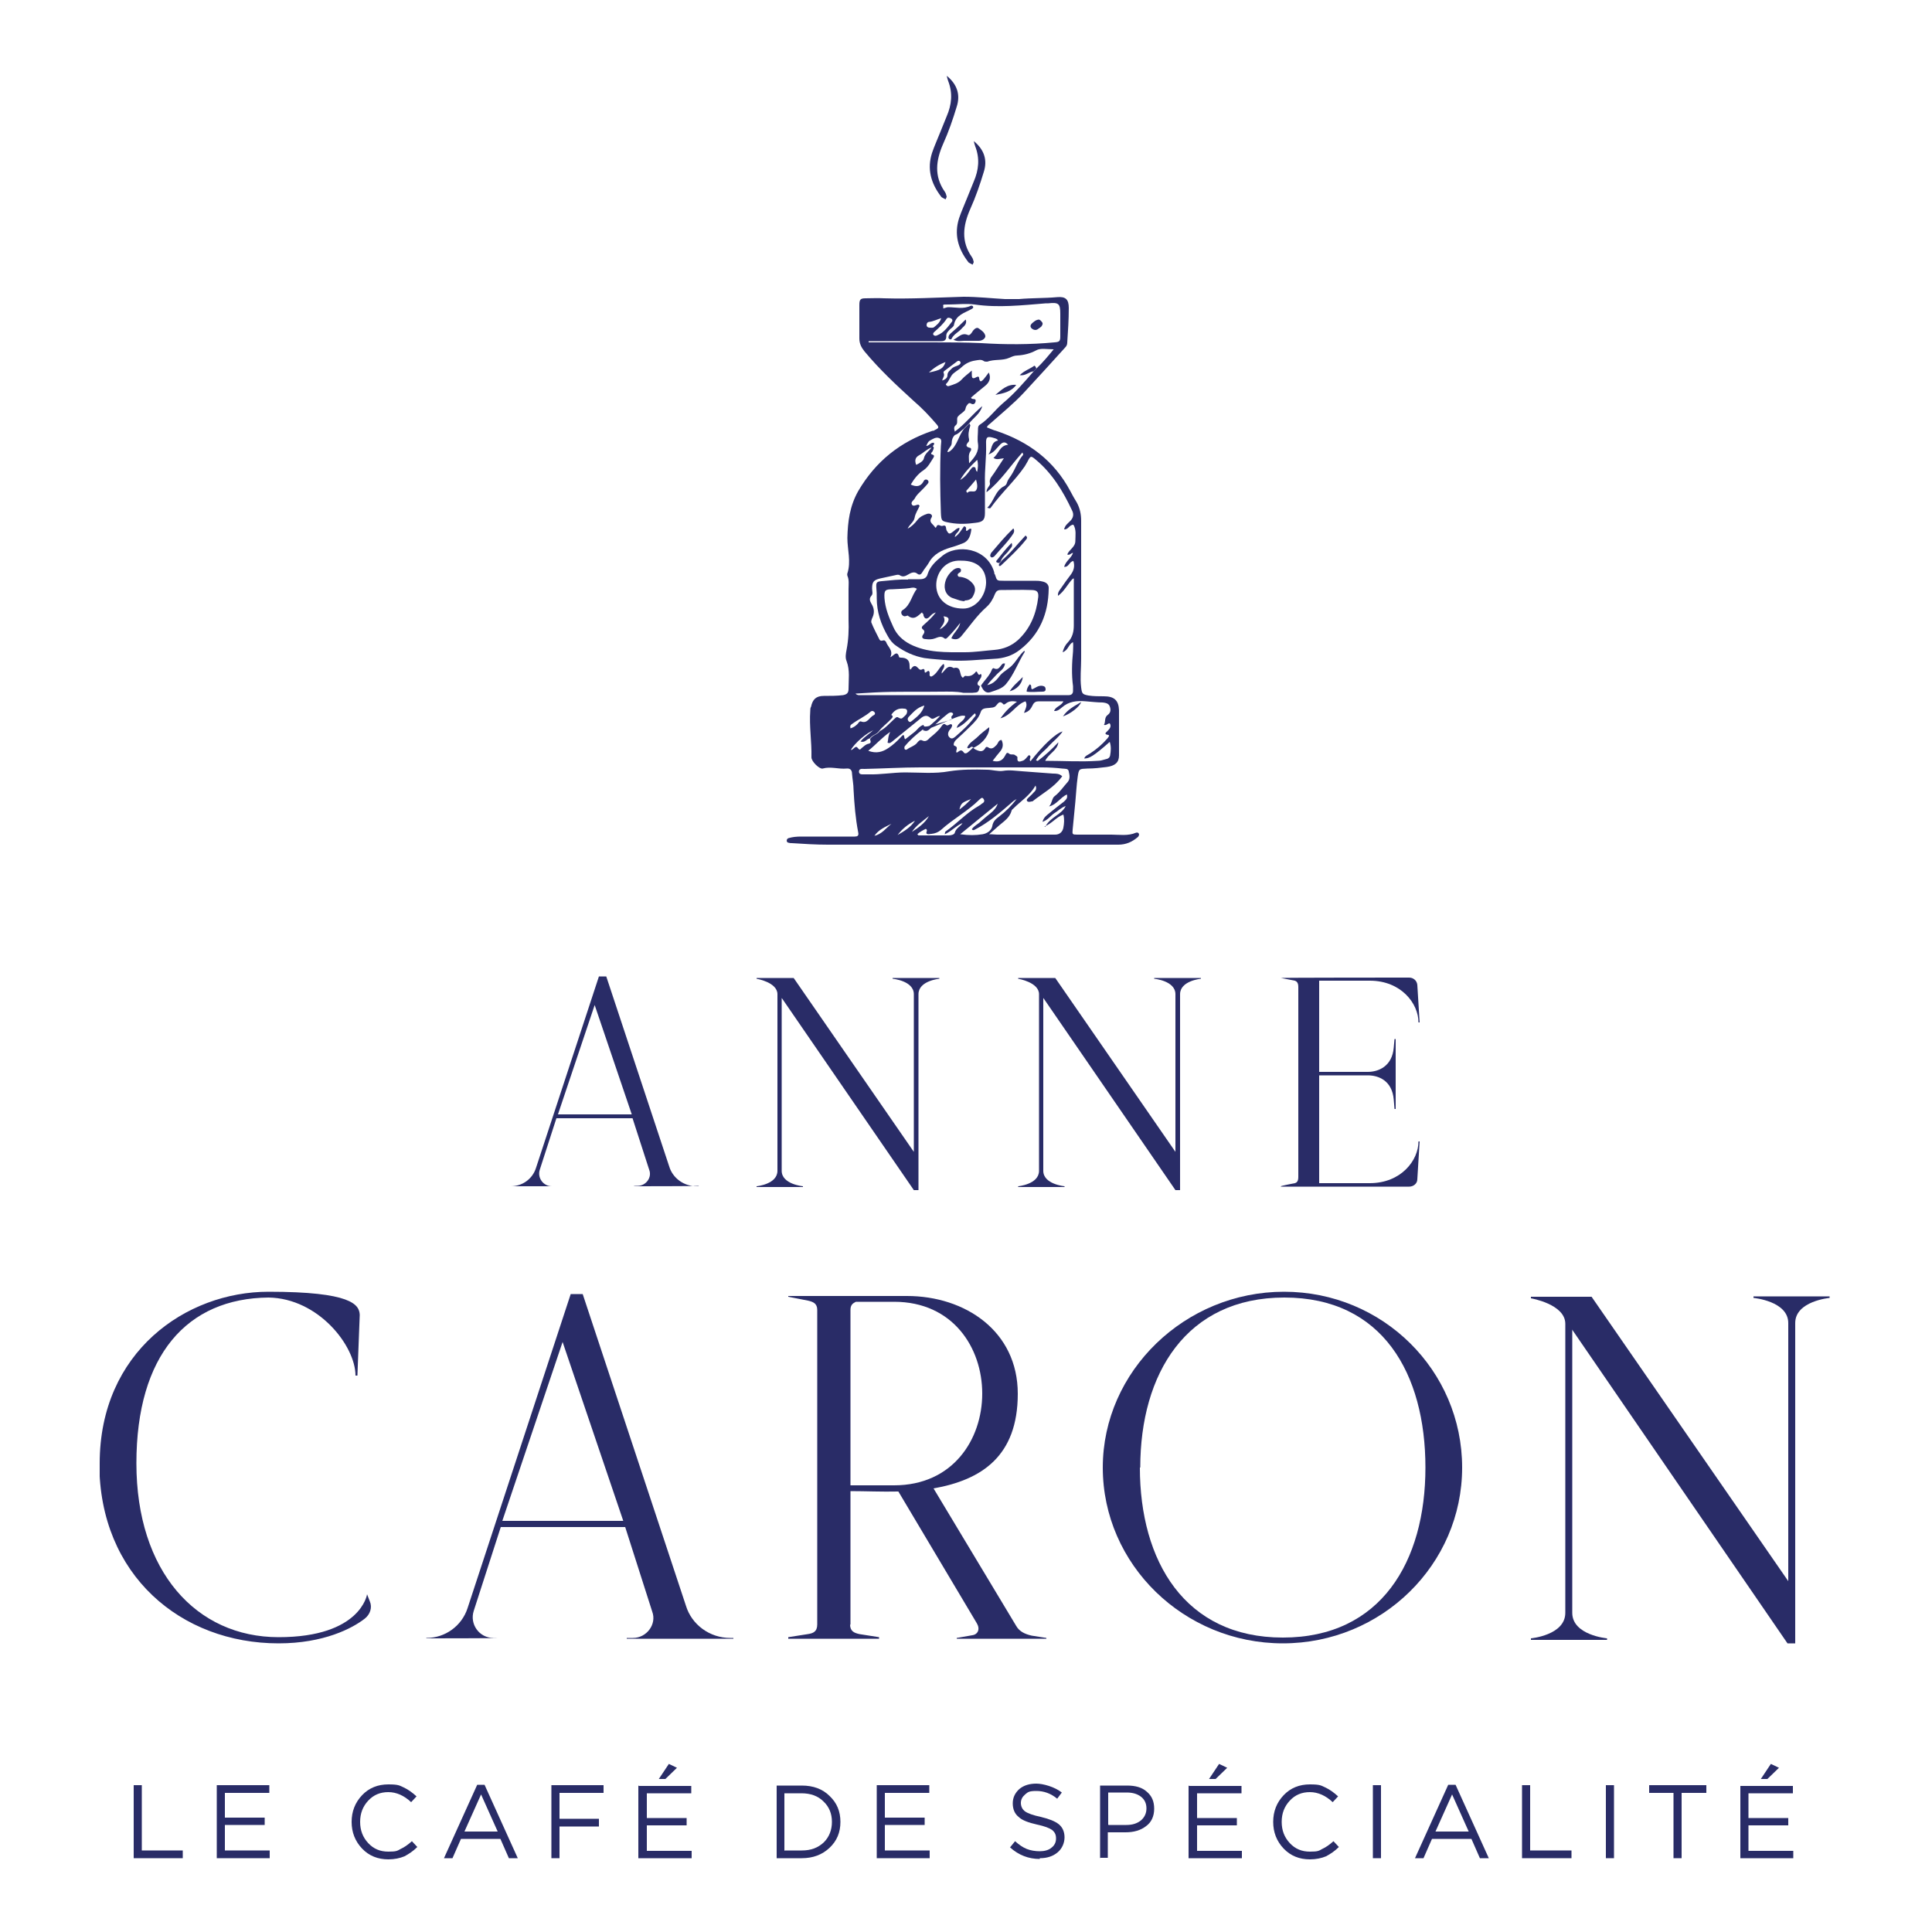 <?xml version="1.0" encoding="UTF-8"?>
<svg id="Calque_1" xmlns="http://www.w3.org/2000/svg" xmlns:xlink="http://www.w3.org/1999/xlink" version="1.1" viewBox="0 0 500 500">
  <!-- Generator: Adobe Illustrator 29.3.1, SVG Export Plug-In . SVG Version: 2.1.0 Build 151)  -->
  <defs>
    <style>
      .st0 {
        fill: none;
      }

      .st1 {
        fill: #292c67;
      }

      .st2 {
        clip-path: url(#clippath-1);
      }

      .st3 {
        clip-path: url(#clippath-3);
      }

      .st4 {
        clip-path: url(#clippath-4);
      }

      .st5 {
        clip-path: url(#clippath-2);
      }

      .st6 {
        clip-path: url(#clippath);
      }
    </style>
    <clipPath id="clippath">
      <rect class="st0" x="25.8" y="19.6" width="447.7" height="461.6"/>
    </clipPath>
    <clipPath id="clippath-1">
      <rect class="st0" x="25.8" y="19.6" width="447.7" height="461.6"/>
    </clipPath>
    <clipPath id="clippath-2">
      <rect class="st0" x="25.8" y="19.6" width="447.7" height="461.6"/>
    </clipPath>
    <clipPath id="clippath-3">
      <rect class="st0" x="25.8" y="19.6" width="447.7" height="461.6"/>
    </clipPath>
    <clipPath id="clippath-4">
      <rect class="st0" x="25.8" y="19.6" width="447.7" height="461.6"/>
    </clipPath>
  </defs>
  <g class="st6">
    <path class="st1" d="M25.8,378.7c0-28.8,22.3-44.4,43.7-44.4s23.5,3.3,23.6,6l-.6,15.7h-.5c0-7.7-9.6-20-22.5-20.2-21.1.2-34.2,14.9-34.2,42.9s15.5,45,36.8,45,22.9-11.1,22.9-11.1l.7,1.8c.7,1.6.1,3.4-1.3,4.5-3.2,2.5-10.6,6.4-22.3,6.4-25.2,0-46.4-17.6-46.4-46.6"/>
    <path class="st1" d="M161.3,393.6l-15.7-46.3-15.6,46.3h31.3ZM189.8,423.9v.2h-27.6v-.2h1.6c3.6,0,6.2-3.6,5-6.8l-7-21.9h-32.2l-7,21.7c-1.1,3.4,1.4,7,5.1,7h1.3c0,.1-18.7.1-18.7.1h0c0-.1.1-.1.1-.1,4.8,0,9.1-3.1,10.6-7.7l26.7-81.3h3.1l26.7,80.6c1.5,5,6.2,8.4,11.5,8.4h.8Z"/>
    <path class="st1" d="M231.4,384.4c30.4,0,30.4-47.5,0-47.5h-9.9c-.8.4-1.4.8-1.4,2.1v45.4h11.3ZM220,420.4c0,1.8,1.1,2.2,2.4,2.5l5.1.8v.4h-23.5v-.4l5.1-.8c1.3-.2,2.4-.6,2.4-2.5v-81.4c0-1.7-1.1-2.1-2.4-2.4l-5.1-1v-.2h30.7c15.1,0,28.7,9.1,28.7,25.3s-9.4,22.3-21.8,24.5l21.4,35.6c.8,1.4,2.2,2.1,4,2.5l3.8.6v.2h-23.2v-.2s2.2-.4,4-.7c1.5-.2,2.1-1.6,1.2-3.1l-20.3-34.1c-4.2.1-8.6-.1-12.4-.1v34.6Z"/>
    <path class="st1" d="M295,379.8c0,24.2,11.6,44,37,44s36.9-19.7,36.9-44-11.1-44-36.5-44-37.3,19.7-37.3,44M285.4,379.8c0-25,21.3-45.5,46.9-45.5s46.1,20.4,46.1,45.5-20.8,45.5-46.4,45.5-46.6-20.4-46.6-45.5"/>
    <path class="st1" d="M406.9,344.2v73.2c0,5.8,9,6.6,9,6.6v.4h-19.7v-.4s8.9-.8,8.9-6.6v-74.8c0-5.1-8.9-6.6-8.9-6.6v-.4h15.7l50.9,73.6v-66.8c0-5.7-9-6.5-9-6.5v-.4h19.7v.4s-8.9.8-8.9,6.5v82.9h-2l-55.8-81.3Z"/>
    <path class="st1" d="M163.5,288.4l-9.6-28.3-9.5,28.3h19.1ZM180.9,306.9h0c0,.1-16.9.1-16.9.1h0c0-.1,1-.1,1-.1,2.2,0,3.8-2.2,3-4.2l-4.3-13.3h-19.7l-4.3,13.3c-.7,2.1.9,4.3,3.1,4.3h.8c0,0-11.4,0-11.4,0h0c0,0,0,0,0,0,3,0,5.6-1.9,6.5-4.7l16.3-49.6h1.9l16.3,49.2c.9,3,3.8,5.1,7,5.1h.5Z"/>
    <path class="st1" d="M202.3,258.3v44.7c0,3.5,5.5,4,5.5,4v.2h-12v-.2s5.4-.5,5.4-4v-45.7c0-3.1-5.4-4-5.4-4v-.2h9.6l31.1,45v-40.8c0-3.5-5.5-4-5.5-4v-.2h12.1v.2s-5.4.5-5.4,4v50.7h-1.2l-34.1-49.6Z"/>
    <path class="st1" d="M270,258.3v44.7c0,3.5,5.5,4,5.5,4v.2h-12v-.2s5.4-.5,5.4-4v-45.7c0-3.1-5.4-4-5.4-4v-.2h9.6l31.1,45v-40.8c0-3.5-5.5-4-5.5-4v-.2h12.1v.2s-5.4.5-5.4,4v50.7h-1.2l-34.1-49.6Z"/>
    <path class="st1" d="M331.5,307h0c0-.1,3.1-.7,3.1-.7.9-.1,1.4-.4,1.4-1.7v-49.2c0-1.3-.6-1.6-1.4-1.7l-3.1-.6h0c0-.1,33.2-.1,33.2-.1,1.1,0,2,.8,2.1,1.9l.6,9.7h-.3c0-4.9-4.5-10.8-12.6-10.8h-13.1v23.6h12.6c2.7,0,6.3-1.4,6.7-6.3l.2-2.2h.3v18.1h-.3l-.2-2.4c-.4-5-4-6.3-6.7-6.3h-12.6v27.9h13.1c8.1,0,12.6-5.9,12.6-10.8h.3l-.6,9.8c0,1.1-1,1.9-2.1,1.9h-33.2Z"/>
    <path class="st1" d="M252,36.5c2.7,2.2,3.6,4.9,2.6,8-1,3.3-2.1,6.5-3.5,9.6-1.9,4.3-2.4,8.4.4,12.4.3.4.4.9.5,1.3,0,.1-.1.3-.3.7-.4-.3-1-.4-1.2-.8-2.6-3.4-3.6-7.1-2.3-11.2.6-1.8,1.4-3.5,2.1-5.3.6-1.4,1.1-2.8,1.7-4.2,1.3-3,1.6-6,.4-9.1-.2-.5-.3-1-.4-1.5"/>
    <path class="st1" d="M245,19.6c2.7,2.2,3.6,4.9,2.6,8-1,3.3-2.1,6.5-3.5,9.6-1.9,4.3-2.4,8.4.4,12.4.3.4.4.9.5,1.3,0,.1-.1.3-.3.7-.4-.3-1-.4-1.2-.8-2.6-3.4-3.6-7.1-2.3-11.2.6-1.8,1.4-3.5,2.1-5.3.6-1.4,1.1-2.8,1.7-4.2,1.3-3,1.6-6,.4-9.1-.2-.5-.3-1-.4-1.5"/>
    <path class="st1" d="M249.7,155.6c-.4,0-.9-.1-1.3-.2-.5-.2-1-.3-1.5-.5-1.6-.4-2.6-1.8-2.4-3.6.2-1.6,1-2.8,2.2-3.8.4-.3.8-.5,1.3-.5.3,0,.6.1.7.4,0,.3,0,.5-.2.7,0,0,0,0-.2.1-.3.2-.6.4-.4.8.1.3.4.3.7.3,1.3.2,2.3.7,3.2,1.8.8,1,.6,2,.1,3-.4,1-1.3,1.3-2.3,1.3"/>
    <path class="st1" d="M251.3,206.8c-2.4.9-2.6,1.1-3,2.7,1.1-.8,2-1.6,3-2.7M236,215.3c1.7-1.1,3.4-2.3,4.4-4.1-1.6,1.3-3.3,2.4-4.4,4.1M236.8,212.4c-1.8.9-3.3,2.1-4.5,3.7,1.7-1,3.4-2,4.5-3.7M226.3,216.3c1.9-.4,3-2,4.4-3.1-1.6.8-3.3,1.5-4.4,3.1M240.4,96.4c3-.6,3.7-1,4.3-2.7-1.6.6-2.9,1.4-4.3,2.7M250.1,127.1c0,.2.2.3.2.5.7-.9,1.8,0,2.3-.7.5-.7.3-1.7,0-2.8-1,1.2-1.8,2.1-2.6,3M243.7,82.3c-1.3.4-2.2.9-3.2,1-.4,0-.7.3-.7.8,0,.5.4.7.8.7.4,0,.8.1,1.1-.1.7-.6,1.5-1.1,1.9-2.4M248.5,124.2c1.1-.6,1.9-1.6,2.6-2.6.3-.3.5-.9,1.1-.7.5.1.1.8.7,1.2.2-1.1.3-2,0-3.1-1.8,1.7-3.3,3.3-4.4,5.2M243.8,98.5c.9-.3,1.4-.7,1.4-1.4,0-.8.6-1.2,1-1.6.5-.6,1.3-.7,1.9-1,.3-.2.7-.5.4-.9-.2-.3-.6-.3-.9,0-1.1.8-2.1,1.6-3.2,2.4-.1,0-.3.4-.2.5.4.8-.3,1.3-.4,2.2M239.2,182.6c-1.9.5-2.9,1.8-4,2.9-.3.3-.4.7-.1,1.1.4.5.7.1,1-.1,1.2-1,2.5-1.9,3.1-3.8M220.1,188.5c.7-.2,1.3-.6,1.8-1.1.3-.3.5-.8.9-.7,1.7.7,2.2-1.1,3.3-1.6.3-.1.5-.5.2-.8-.3-.3-.5-.4-.9-.2-1.5,1.3-3.3,2.1-4.8,3.2-.3.2-.7.4-.5,1.1M242,86.9c.2,0,.3,0,.5-.1,1.8-.7,2.8-2.2,3.9-3.6.2-.3,0-.7-.3-.8-.4-.2-.8-.3-1.1.1-.9,1.4-2.1,2.4-3.3,3.5-.2.2-.3.5-.1.7.1.1.3.2.5.2M244.5,215.9c.1-.5.1-.7.2-.7,3-2.1,5.5-4.9,8.7-6.7.4-.2.6-.5,1-.7.4-.3.4-.7.1-1.1-.4-.5-.7,0-1,.2-3,3-6.8,5-10,7.9-.7.6-1.5.9-2.4,1-.4,0-.8.2-1.2,0-.5-.3.4-.9-.3-1.3-.8.4-1.6.8-2.2,1.4.2.2.3.3.3.3,2.6,0,5.2,0,7.8,0,.6,0,1.5-.2,1.6-.7.3-1.2,1.5-1.6,2-2.5-1.7.7-2.9,2.2-4.8,3M248.5,215.9c2.2.3,4,.3,5.8,0,1.2-.2,2.3-1,2.5-2.1.2-1.3,1-1.9,1.8-2.5,1.7-1.3,3.2-2.8,4.5-4.5-.6.3-1.1.7-1.5,1.1-2.9,2.5-5.8,5-9.3,6.8-.2.1-.5.3-.8-.1.6-.9,1.6-1.3,2.3-2,.8-.7,1.6-1.4,2.5-2.1q1.5-1.2,1.9-2.5c-3.2,2.6-6.3,5.1-9.7,7.9M270.5,214c1.3-2.6,4.2-3.1,5.3-5.4-1.2.4-2,1.3-3,1.9-.9.6-1.6,1.7-3,2.2.3-1.2,1.1-1.7,1.7-2.2,1.2-1,2.5-2,3.8-3,.5-.5,1.1-.9.8-1.9-1.7.8-2.7,2.7-4.6,3.1.8-.8.7-2.2,1.5-2.7,1.3-1,2.2-2.4,3.3-3.6.7-.8.5-1.8.3-2.7-.1-.9-1-.7-1.7-.8-1.7-.2-3.5-.3-5.2-.3-10.5,0-21,0-31.5,0-4.8,0-9.7.3-14.5.4-.5,0-1.4-.2-1.4.7,0,.8.8.7,1.4.7.3,0,.7,0,1,0,3.2.1,6.4-.5,9.6-.5,3.8,0,7.6.4,11.4-.3,3.2-.5,6.4-.5,9.7-.4,1.4,0,2.9.5,4.2.3,1.7-.3,3.3,0,4.9.1,2.7.2,5.3.4,8,.6.8,0,1.7,0,2.4.7-2.1,2.9-5.1,4.4-7.7,6.5,0,0-.1,0-.2,0-.4.1-.8.2-1.1,0-.4-.4,0-.7.3-1,.4-.4.9-.8,1.3-1.3.4-.4.9-.8.5-1.8-1.5,2.6-3.8,4-5.7,5.9-.2.2-.5.4-.5.6-.5,1.8-1.9,2.7-3.2,3.8-.8.7-1.6,1.4-2.6,2.3,1,0,1.5.1,2,.1,4.5,0,9,0,13.5,0,.5,0,1.1,0,1.6,0,1.1,0,1.9-.7,2.1-1.8.2-1.1.3-2.2,0-3.4-1.9.7-2.9,2.3-4.9,3.1M224.8,88.3c0,0,0,.2,0,.3h1.8c4.8,0,9.5,0,14.3,0,4.4,0,8.8,0,13.1.2,6.3.4,12.6.4,18.9-.2,1.3-.1,1.5-.3,1.5-1.6,0-1.9,0-3.9,0-5.8,0-2.6-.4-3-3.1-2.7-.2,0-.4,0-.6,0-6.2.5-12.3,1.2-18.5.3-2.2-.3-4.4,0-6.6,0s-1.3,0-1.5,1c.6-.1.9-.3,1.3-.3,1.9,0,3.9.6,5.9-.4.1,0,.4,0,.5.2.2.4-.1.5-.4.7-1.8,1-4,1.5-4.5,4,0,.4-.5.8-.9,1.1-.6.6-1.2,1.1-1.1,2,0,.9-.5,1.2-1.3,1.2-.5,0-1.1,0-1.6,0h-17.3M241,115.3c1,.3.6.8.4,1.4-.1.3-.8.7-.2.9.6.2.6.4.4.8-.8,1.2-1.3,2.4-2.6,3.3-1.4.9-2.4,2.2-3.3,3.7,1.5.7,2.6.5,3.3-.8,0,0,0,0,.1-.2.2-.3.6-.4.9-.2.4.3.4.7,0,1.1-.5.6-1,1.1-1.5,1.6-.6.6-1.3,1.2-1.7,2-.3.6-1.2,1-.8,1.7.4.6,1.1,0,1.7,0,0,0,.2.2.3.3-.4,1-1.1,1.9-1.3,3.1-.2,1.1-1.3,1.7-1.8,2.8,1-.5,1.8-1.3,2.5-2.2.7-.9,1.6-1.3,2.5-1.6.8-.3,1.6.3,1.2.9-.8,1.2.2,1.6.7,2.3.2.2.3.6.5.2.4-1.1,1.1-.1,1.6-.3,1.2-.4.8.7,1.1,1.2.5.9.7,1,1.5.4.6-.4,1-1,1.8-1.1.1,1.1-1.1,1.3-1.2,2.4,1.2-.8,1.7-1.9,2.4-2.8.9.2.3.9.6,1.2.5,0,.6-.8,1.3-.5-.2,1.6-.6,3.1-2.2,3.7-1,.4-2.1.8-3.2,1.1-2.3.7-4.4,1.7-5.6,3.9-.5.9-1.2,1.6-1.7,2.5-.3.5-.7.9-1.4.3-.7-.5-1.5-.2-2.3.3-.7.4-1.3.7-2.1.2-.4-.3-.9-.1-1.4,0-1.2.3-2.5.5-3.7.8-1.7.4-2.1.9-2.1,2.6,0,.7.3,1.4-.2,1.9-.6.7-.4,1.3,0,2,.7,1.1.9,2.3.3,3.6-.2.4-.4,1-.3,1.3.6,1.5,1.4,3,2.1,4.4.4.7,1,0,1.4.3,0,0,.2.2.3.3.4,1.3,2,2.2,1.1,4,.9-.4,1.8-2,2.3,0,0,0,.2.1.4.1,1.4,0,2.3.5,2.3,2.1s.4.8.6.5c.8-.9,1.3-.2,1.8.3.2.2.5.3.7.2.7-.4.8,0,.8.5,0,.4.3.3.6,0,.4-.3.6-.2.7.3,0,.4-.2.9.4,1,1.5-.6,2-2.4,3.2-3.3.6,1-.6,1.5-.5,2.5,1-.9,1.5-2.4,3.1-1.4,2.2-.6,1.3,1.9,2.4,2.5.2-.2.5-.5.6-.5,1.1.2,1.9,0,2.7-1,.5-.6.5,1.4,1.3.5,0,0,.2.2.2.3,0,.2,0,.4-.1.6-.2.4-.5.8-.8,1.2-.3.6,0,.9.5,1.1h0c-.4,1.6-.4,1.6-1.9,1.7-.8,0-1.6,0-2.4,0-1.9-.4-3.9-.3-5.8-.3-5.7.1-11.4-.1-17.1.2-1.6.1-3.2.2-5,.3.5.5.9.4,1.2.4,10.3,0,20.6,0,30.8,0s14.5,0,21.8,0h1.4c.7,0,1.1-.4,1.1-1.1,0-.4,0-.8,0-1.2-.4-3-.3-6,0-9,0-.8.1-1.6,0-2.4-1.2.5-1.2,2.1-2.7,2.6.3-1.2.8-2,1.4-2.6,1.2-1.3,1.5-2.8,1.5-4.4,0-3.4,0-6.9,0-10.3s.1-1.2-.2-1.8c-1.4,1.4-2.2,3.3-3.9,4.5-.1-1,.5-1.5.8-2,.8-1.2,1.7-2.4,2.6-3.6.7-1,1-2.1.6-3.4-1.1.1-1.1,1.6-2.4,1.5.4-1.5,1.8-2.2,2.3-3.6-.6,0-.8.7-1.5.4.5-1.3,2.1-1.9,2.1-3.5,0-1.4.3-2.9-.5-4.2-1.1,0-1.3,1.3-2.4,1.2.2-1,.9-1.5,1.4-2,1-.9,1.2-1.9.6-3-2.3-4.9-5.1-9.5-9.3-13-1.3-1.1-1.4-1.1-2.2.5-.2.4-.5.8-.7,1.2-2.6,3.8-6.1,6.9-8.8,10.7-.1.2-.3.2-.9,0,1.8-1.7,2-4.4,4.4-5.6.4-.2.6-.5.7-.9.2-.7.7-1.3,1.1-1.9,1.1-1.7,1.7-3.7,3.1-5.3,0,0,0-.2-.2-.6-3.1,3.4-5.5,7.3-9.3,10.3,0-1.2,1-1.6.9-2.3-.3-1.2.6-1.9,1.1-2.7.8-1.2,1.6-2.4,2.5-3.8-1.1.1-1.8.5-2.7-.1,1.4-1.1,1.6-3.2,3.8-3.4-.8-.9-1.4-.7-2.1,0-.9.9-1.6,2.1-3,2.5,1-1.1.5-3.2,2.5-3.6-.2-.4-.6-.5-.9-.6-1.9-.6-2.3-.4-2.2,1.6.1,3.3-.4,6.6-.3,9.9,0,2.6,0,5.2,0,7.9,0,1.8-.6,2.3-2.4,2.5-2.2.3-4.4.4-6.6,0-2.2-.4-2.3-.4-2.4-2.6-.2-5.8-.3-11.5,0-17.3,0-.7.4-1.7-.4-2-.8-.4-1.7.2-2.4.6-.6.3-.7.9-1,1.4.8,0,1.2-1,2-.8.2.6-.4.8-.6,1.2-1.2.4-2.1,1.4-3.2,2-1.1.6-1.2,1.4-.8,2.5.9-.4,1.9-1,2-1.7.3-1.3,1.4-1.9,2-2.8M251.9,193.5h0c.2.3.4.4.6.5.9.4,1.8.8,2.5-.4.1-.3.4-.4.7-.2,1,.7,1.6,0,2.2-.6.4-.4.5-1.3,1.3-1.3.5,1.1.4,2-.3,2.9-.7.8-1.3,1.6-2,2.5,1.5.4,2.5,0,3.2-1.3.2-.3.4-1.1,1-.6.5.5,1.2,0,1.7.5.3.2.6.3.5.7-.1,1.2.7.9,1.3.7.7-.2,1-.8,1.5-1.3.1-.2.3-.2.5,0,.3.4-.4,1,.1,1.4,3.3-4.2,6.6-7.3,8.3-7.7-1,1.5-2.4,2.5-3.5,3.7-1.1,1.3-2.6,2.2-3.4,3.8.3,0,.4.2.5.1,1.9-1.4,3.6-3,5.3-4.8-.2,2.1-2.5,2.9-3.4,4.8,4.7,0,9.2.3,13.6,0,.7,0,1.3-.2,2-.4.6-.1,1.1-.4,1.2-1,.2-1.1.3-2.3-.1-3.5-4.2,3.7-5.3,4.3-6.6,4.3.2-.7.9-.9,1.5-1.3,1.7-1.1,3.2-2.4,4.5-3.9.2-.3.7-.8.2-.9-1.2-.2-.6-.6-.2-1,.6-.6,1.1-1.2.6-2-.6,0-.8.6-1.5.4.5-.8,0-1.9,1-2.6.8-.6.8-1.4.5-2.2-.3-.8-1.1-.9-1.8-1-1.5,0-3-.2-4.4-.3-2.3-.2-4.4,0-6.2,1.6-.5.4-1.1,1-2,.9.4-1.2,1.9-1.3,2.4-2.5-2.2,0-4.2,0-6.3,0-.8,0-1.3.2-1.7,1.1-.4.8-.9,1.6-2.2,1.9.4-1.1,1-2,.4-3-2.5.8-3.6,3.6-6.5,4.4,1.3-1.8,2.6-3.1,4.3-4.3-1.2-.2-2-.2-2.8.4-.2.2-.6.4-.7.3-1.1-1.3-1.5,0-2.1.5-.5.4-1,.3-1.5.4-.9.1-2,0-2.3,1.1-.5,1.5-1.5,2.5-2.6,3.6-1.2,1.2-2.5,2.4-3.8,3.6-.5.5-.8,1.3-.4,1.5,1.3.4.1,1.3.6,1.8.6-.3,1.1-1.1,1.8-.1.3.5.9.2,1.2-.1.4-.3.8-.7,1.2-1.1M246.3,186.1c0-.3-.1-.4-.1-.5,0-.4.7-.6.4-1-.4-.4-.9-.2-1.3.1-.4.3-.7.6-1.1.9-.6.5-1.2,1-1.8,1.6-.6.5-1.2.9-1.7,1.4-.6.6-1.2.8-1.9.2-1.7,1.3-3.3,2.7-4.7,4.4,0,.1-.1.4,0,.6.1.3.5.3.7.1.8-.6,1.8-.8,2.5-1.6.3-.4.8-1,1.3-.7,1,.5,1.5-.1,2.1-.7,1.1-.9,2.2-1.8,3-3,.3-.4.6-.8,1.1-.3.6.5,1.1-.6,1.6,0,0,.7-.4,1-.7,1.4-.4.6-.5,1.3,0,1.8.6.6,1.1.2,1.6-.2,1.7-1.5,3.4-3,4.8-4.9.2-.3.7-.5.2-1.1-1.5,1.3-2.6,2.9-4.7,3.8.3-1.5,2-1.7,2.2-3.1-1.4-.4-2.4.5-10.9,3.9,1.6-1.3,3-2.4,4.4-3.9-1.1,0-1.7,1.2-2.5.5-1.2-1.1-2.1-.3-3,.5-2.3,1.9-4.6,3.7-6.9,5.6-.3.2-.6.6-1.2.3.2-.8.1-1.7.7-2.8-2.2,1.5-3.7,3.3-5.7,4.9,2.1.8,3.7.3,5.2-.7,1.2-.8,2.3-1.8,3.3-2.9,1.1-1.3.6.5,1.1.6.8-.6,1.5-1.2,2.3-1.8.8-.6,1.3-1.6,2.4-1.9.2.6-.2.9,7.1-1.3M225.3,191.1c.6-.9,1.8-1,2.4-1.9,1.4-.7,2.4-1.9,3.5-2.9.4-.3.8-1,1.3-.6.5.3.8.4,1.2,0,.4-.4.9-.7,1-1.2.2-.6,0-1.1-.7-1.1-1.5-.2-2.6.4-3.4,1.7-1.4,1.3-2.8,2.5-4.3,3.8-1.9.6-5.2,3.5-6.1,5.2.7,0,1.2-1.4,1.8-.5.5.6.6.4,1,0,.5-.4,1.1-1,1.7-1.1,1.1-.2.4-.9.5-1.3M247.1,112.6c-.6.6-.8,1.3-.8,2.1,0,.8-1,1.4-1.1,2.3.3,0,.4-.1.6-.2,2-1.5,2.2-4,3.7-5.8.5-.5.9-.9,1.4-1.4,0,.2.3.4.2.6-.4,1.2-.6,2.3-.3,3.5,0,.2,0,.6-.2.7-.6.7-.8,1.2.4,1.5.4,0,.4.6.2.8-.7,1-.4,1.9-.4,3.2,1.5-1.6,2.6-3,2.3-5.1-.2-1.2,0-2.4,0-3.6,0-.5,0-1,.5-1.3,2.3-1.5,3.8-3.7,5.9-5.5,3-2.5,5.5-5.4,8.1-8.4.2-.2.5-.5.7-.7,1.5-1.4,2.9-3.1,4.4-4.9-1.8,0-3.4-.4-4.6.3-1.5.8-3.1,1.2-4.8,1.3-.8,0-1.4.3-2.1.6-1.8.8-3.8.3-5.7,1-.2,0-.6,0-.8-.1-.8-.6-1.5-.3-2.3-.2-1.3.2-2.4.7-3.4,1.6-.7.7-1.5,1.1-2.2,1.7-.9.7-1.1,2-2,2.8-.1.1.3.7.8.5,1.2-.4,2.4-.7,3.3-1.7.7-.8,1.6-1.4,2.6-2.3,0,.4,0,.6,0,.8,0,.9,0,1.6,1.2.9.4-.2.7-.2.7.3.2,1.3.7.7,1.2.2.4-.5.8-1,1.3-1.7.7,1.6,0,2.7-1,3.5-1.2,1-2.5,2-3.6,3,.2.7,1.3,0,1.2.9-.1.6-.5,1.1-1.3.6-.5-.3-.8.3-1.1.7-.2.3-.2.8-.4,1.1-.5.6-1.3,1-1.8,1.6-.5.7.2,1.7-.6,2.3-.5.4-.4,1-.2,1.5-.1.3,0,.6,0,.9M255.4,110.6c.8.3,1.6.7,2.4.9,8.4,2.8,15,7.7,19.2,15.6.5,1,1.1,2,1.7,3,.8,1.5,1.1,3,1.1,4.7,0,11.9,0,23.8,0,35.7,0,2.5-.3,5,0,7.4.2,1.6.3,1.8,1.9,2.1,1.3.2,2.7.2,4,.2,2.6,0,3.8,1,3.9,3.6,0,3.9,0,7.8,0,11.7,0,1.8-1,2.7-3.2,3-1.6.2-3.3.4-5,.4-2.1.1-2.2,0-2.5,2.2-.3,2.1-.4,4.3-.6,6.4-.2,2.4-.5,4.8-.7,7.2-.1,1.2-.1,1.3,1.1,1.3,3,0,5.9,0,8.9,0,2.1,0,4.3.4,6.4-.5.3-.1.6,0,.7.2.2.3,0,.7-.2.9-1.5,1.3-3.1,2-5.1,2-5.3,0-10.6,0-15.9,0-19.8,0-39.5,0-59.3,0-3.1,0-6.2-.2-9.3-.4-.3,0-.5,0-.8-.1-.3,0-.5-.3-.5-.5,0-.4.2-.6.5-.7,1-.3,2.1-.4,3.2-.4,4.2,0,8.3,0,12.5,0,.5,0,1,0,1.4,0,.7,0,1.1-.2.9-1.1-.7-3.6-1-7.3-1.2-11,0-1.4-.3-2.8-.4-4.2,0-.9-.5-1.4-1.4-1.3-2.1.2-4.1-.6-6.2,0-.8.2-2.9-1.8-2.9-2.9.1-4-.6-8-.3-12.1,0-.3,0-.7.2-1,.4-1.9,1.3-2.8,3.3-2.8,1.7,0,3.4,0,5-.2,1-.2,1.4-.6,1.4-1.6,0-2.4.4-4.8-.5-7.2-.4-.9-.2-2,0-3,.5-2.6.6-5.2.5-7.8,0-2.6,0-5.2,0-7.9,0-1.1.2-2.3-.3-3.4,0-.2-.1-.4,0-.6,1-3.1,0-6.1,0-9.2.1-4.2.6-8.2,2.8-12.1,4.5-7.7,10.9-12.8,19.2-15.6.2,0,.4,0,.6-.2,1.1-.5,1.2-.7.4-1.6-1.8-2.1-3.7-4.1-5.8-5.9-4.5-4.1-8.9-8.2-12.8-12.9-.8-1-1.3-2-1.3-3.3,0-2.9,0-5.8,0-8.7,0-1.4.3-1.7,1.6-1.7,1.6,0,3.2-.1,4.8,0,6.9.2,13.7-.2,20.6-.4,3.6,0,7.1.4,10.7.6,1.2,0,2.4,0,3.6,0,3.3-.3,6.6-.2,9.9-.5,2.2-.2,3,.6,3,2.8,0,3-.2,6-.4,9,0,.5-.2.9-.6,1.3-3.5,3.9-7.1,7.8-10.6,11.6-2.7,2.9-5.7,5.3-8.6,7.9-.3.3-.8.5-1,1.1"/>
    <path class="st1" d="M230.6,185c.7.3.4.7,0,1.1-1,1.1-2.2,1.9-3.1,3.1-.6.9-1.8,1-2.4,1.9-.8.1-1.2,1.2-2.4.8,1.1-1.4,2.5-2,3.5-3.2,1.4-1.3,2.8-2.5,4.3-3.8"/>
    <path class="st1" d="M247.1,111.7c2.6-1.9,4.6-4.5,7.1-6.6-.5,2-2.3,3-3.4,4.5-.5.5-.9.9-1.4,1.4-.8.5-1.4,1.4-2.4,1.6-.1-.3-.2-.6,0-.9"/>
    <path class="st1" d="M267.5,96.1c-1.2.1-2,1.2-3.6,1,1.2-1.2,2.6-1.6,3.7-2.4.2-.2.5.3.6.7-.2.2-.5.5-.7.7"/>
    <path class="st1" d="M244.1,159.4c.9,1.5-.3,2.4-.9,3.5.9-.5,1.6-1.1,2.1-2,.5-.9,0-1.3-1.2-1.4M248.8,145.1c-4.3-.3-6.6,3.3-6.5,6.5.1,3.5,2.8,5.9,7,5.9,3.1,0,5.8-3.1,5.9-6.7,0-3.6-2.3-5.7-6.3-5.7M238.7,158.4c-1.1.9-2.1,2.3-3.8.9-.1,0-.5.2-.8.2-.8-.1-1.2-1.2-.5-1.6,2.1-1.3,2.3-3.8,3.7-5.5-.7-.5-1.3-.3-1.9-.2-1.5.2-2.9.2-4.4.3-2,0-2.2.3-2.1,2.3.2,2.7,1.2,5.1,2.3,7.5.9,2,2.4,3.4,4.3,4.4,4.5,2.3,9.4,2.1,14.2,2.1,2.5,0,5.1-.4,7.6-.6,2.4-.2,4.4-1,6.2-2.6,3.2-3,4.7-6.8,5.2-11.1.1-1.3-.3-1.8-1.8-1.8-2.6-.1-5.2,0-7.9,0-.8,0-1.2.3-1.5,1-.5,1.3-1.2,2.5-2.2,3.4-2.5,2.2-4.3,4.9-6.4,7.4-.7.9-1.5,1.2-2.7.7.6-1.5,2-2.4,2.3-4-1,1.3-2,2.5-3.1,3.6-.3.3-.6.7-1,.4-.8-.7-1.6-.3-2.4,0-.8.3-1.6.3-2.4.2-.6,0-1.4-.3-.6-1.3.3-.4.3-.8,0-1.1-.9-.6-.2-1,.2-1.4,1-.9,2-1.8,3-3.1-1,.3-1.3.8-1.7,1.2-.7.6-1.2.5-1.5-.4,0-.2,0-.5-.4-.7M235,149.9c1,0,2,0,3,0,1.1,0,1.8-.3,2.1-1.4.6-1.9,2.1-3.3,3.6-4.5,3.9-3.4,11.8-2.2,13.6,4.1,0,.2,0,.4.2.6.5,1.6.5,1.6,2.2,1.6,2.6,0,5.2,0,7.9,0,.7,0,1.5,0,2.2.2,1,.2,1.7.8,1.6,1.9-.1,6.4-2.3,11.8-7.5,15.8-1.9,1.5-4.2,2.2-6.6,2.3-3.9.2-7.8.7-11.7.4-2.1-.2-4.3-.3-6.4-.6-2.7-.5-5.1-1.6-7.3-3.2-.9-.6-1.6-1.5-2.1-2.4-1.8-3.1-2.9-6.3-2.9-9.9,0-.9,0-1.7-.1-2.6-.1-1.4,0-1.7,1.4-1.8,2.3-.2,4.5-.5,6.8-.4"/>
    <path class="st1" d="M253.9,177.4c.9-1.4,2.2-2.5,2.8-4.1,0-.2.4-.4.4-.4,1.5.8,1.7-.7,2.5-1.2,0,0,.2,0,.5,0-.2,1.5-1.4,2-2.2,2.9-.8.9-1.7,1.7-2.4,2.7,1.6-.3,2.5-1.4,3.4-2.6,1-1.1,2.4-1.7,3.3-2.8,1-1.1,1.7-2.5,2.9-3.5,0,.2.2.3.1.3-1.7,2.7-2.8,5.9-4.9,8.4-1.1,1.2-2.5,1.5-3.9,2-1.4.5-2-.6-2.5-1.6h0"/>
    <path class="st1" d="M262.3,136.8c.3.6.1.9,0,1.2-1.4,2.2-3.2,3.9-4.9,5.9-.2.2-.6.5-.9.3-.4-.3-.2-.7,0-1.1,1.8-2.1,3.6-4.3,5.7-6.3"/>
    <path class="st1" d="M259.2,145.1c2.3-1.9,4.1-4.3,6.2-6.5.6.4.4.8.1,1.1-1.9,2.4-4.2,4.5-6.4,6.6-.2.2-.5.3-.6,0,0-.2.1-.4.2-.6l.6-.6"/>
    <path class="st1" d="M266.5,177.1c.7.3.1.9.6,1.3.8-.3,1.6-1.1,2.7-.9.6.1.8.4.8.9,0,.5-.4.6-.8.6-1.3,0-2.7.2-4.1,0,0-.8.4-1.4.8-1.9"/>
    <path class="st1" d="M259.2,145.1l-.6.6c-.4,0-1-.2-.7-.6,1.2-1.5,2.4-3.1,3.9-4.6.4.9-.2,1.3-.5,1.7-.7,1.1-1.8,1.7-2.3,3"/>
    <path class="st1" d="M264.7,175.2c-.2,1.8-1.5,3.2-3.4,3.7,1-1.6,2.3-2.5,3.4-3.7"/>
    <path class="st1" d="M251.9,193.5c-.6-.8-.9.6-1.6,0,.5-1.3,1.8-1.9,2.7-2.8,1-1,2.1-1.8,3-2.5.2,1.6-1.4,4.1-4,5.3h0"/>
    <path class="st1" d="M275.1,185.4c1.1-1.7,2.8-2.6,4.7-3.7-.4,1.2-2.7,3-4.7,3.7"/>
    <path class="st1" d="M246.8,87.9c1.4-.7,2.1-1.9,3.7-1.2.5.2,1-.6,1.3-1.1.4-.5,1-1,1.5-.6.7.5,1.5,1,1.7,1.9.1.6-.7,1.3-1.7,1.3-1.3,0-2.5,0-3.8,0-.8,0-1.6.3-2.8-.3"/>
    <path class="st1" d="M268.8,82.7c.3,0,.6.3.9.7.3.4,0,.8-.2,1.1-.2.2-.5.4-.8.6-.6.5-1.3.3-1.8-.2-.5-.6,0-1.1.5-1.5.4-.3.7-.6,1.4-.7"/>
    <path class="st1" d="M250,82.9c.2,1-.5,1.5-1,2-.8,1-2.1,1.5-2.7,2.7,0,.2-.3.3-.5.2-.3-.1-.4-.4-.3-.7,0-.2.2-.5.4-.7,1.4-1.2,2.7-2.4,4-3.7"/>
    <path class="st1" d="M263,99.6c-1.3,1.8-3.3,2.2-5.4,2.6,1.6-1.3,3-2.8,5.4-2.6"/>
  </g>
  <polygon class="st1" points="34.6 462 34.6 480.9 47.3 480.9 47.3 478.9 36.7 478.9 36.7 462 34.6 462"/>
  <polygon class="st1" points="56.1 462 56.1 480.9 69.8 480.9 69.8 478.9 58.2 478.9 58.2 472.3 68.5 472.3 68.5 470.4 58.2 470.4 58.2 464 69.7 464 69.7 462 56.1 462"/>
  <g class="st2">
    <path class="st1" d="M100.5,481.2c-2.7,0-5-.9-6.8-2.8-1.8-1.9-2.7-4.2-2.7-6.9s.9-5,2.7-6.9c1.8-1.9,4.1-2.8,6.8-2.8s2.9.3,4,.8c1.1.5,2.2,1.3,3.3,2.3l-1.4,1.5c-1.8-1.7-3.8-2.6-5.9-2.6s-3.8.7-5.2,2.2c-1.4,1.5-2.1,3.3-2.1,5.5s.7,4,2.1,5.5c1.4,1.5,3.1,2.2,5.2,2.2s2.3-.2,3.2-.7c.9-.4,1.9-1.1,2.9-2l1.4,1.5c-1.1,1.1-2.2,1.8-3.3,2.4-1.2.5-2.6.8-4.2.8"/>
  </g>
  <path class="st1" d="M124.5,464.4l4.3,9.6h-8.6l4.3-9.6ZM123.5,461.9l-8.6,19h2.2l2.2-5h10.2l2.2,5h2.3l-8.6-19h-2Z"/>
  <polygon class="st1" points="142.7 462 142.7 480.9 144.8 480.9 144.8 472.7 155 472.7 155 470.7 144.8 470.7 144.8 464 156.2 464 156.2 462 142.7 462"/>
  <path class="st1" d="M165.2,462v18.9h13.8v-1.9h-11.6v-6.6h10.3v-1.9h-10.3v-6.4h11.5v-1.9h-13.6ZM170.5,460.4h1.7l3-2.9-2.1-1-2.6,3.9Z"/>
  <g class="st5">
    <path class="st1" d="M203.1,478.9h4.4c2.4,0,4.2-.7,5.7-2.1,1.4-1.4,2.1-3.2,2.1-5.3s-.7-3.9-2.2-5.3c-1.4-1.4-3.3-2.1-5.7-2.1h-4.4v14.9ZM201,480.9v-18.8h6.5c3,0,5.4.9,7.2,2.7,1.9,1.8,2.8,4,2.8,6.7s-.9,4.9-2.8,6.7c-1.9,1.8-4.3,2.7-7.2,2.7h-6.5Z"/>
  </g>
  <polygon class="st1" points="226.9 462 226.9 480.9 240.6 480.9 240.6 478.9 229 478.9 229 472.3 239.3 472.3 239.3 470.4 229 470.4 229 464 240.5 464 240.5 462 226.9 462"/>
  <g class="st3">
    <path class="st1" d="M269.1,481.1c-2.9,0-5.5-1-7.7-3l1.3-1.6c1,.9,2,1.6,3,2,1,.4,2.2.6,3.4.6s2.3-.3,3-.9c.8-.6,1.2-1.4,1.2-2.4s-.3-1.6-1-2.2c-.7-.5-2-1-3.9-1.4-2.2-.5-3.9-1.1-4.8-2-1-.8-1.5-2-1.5-3.5s.6-2.7,1.7-3.7c1.2-1,2.7-1.4,4.4-1.4s4.7.8,6.6,2.3l-1.2,1.6c-1.7-1.4-3.5-2-5.4-2s-2.2.3-2.9.9c-.7.6-1.1,1.3-1.1,2.2s.4,1.7,1.1,2.2c.7.5,2.1,1,4,1.4,2.1.5,3.7,1.1,4.7,1.9,1,.8,1.5,2,1.5,3.4s-.6,2.9-1.8,3.9c-1.2,1-2.7,1.5-4.6,1.5"/>
    <path class="st1" d="M286.9,472.3h4.6c1.6,0,2.8-.4,3.8-1.2.9-.8,1.4-1.8,1.4-3.1s-.5-2.3-1.4-3c-.9-.7-2.1-1.1-3.7-1.1h-4.8v8.3ZM284.7,480.9v-18.8h7c2.2,0,3.9.5,5.1,1.6,1.3,1.1,1.9,2.5,1.9,4.4s-.7,3.5-2.1,4.5c-1.4,1.1-3.2,1.6-5.3,1.6h-4.6v6.6h-2.1Z"/>
  </g>
  <path class="st1" d="M307.6,462v18.9h13.8v-1.9h-11.6v-6.6h10.3v-1.9h-10.3v-6.4h11.5v-1.9h-13.6ZM312.9,460.4h1.7l3-2.9-2.1-1-2.6,3.9Z"/>
  <g class="st4">
    <path class="st1" d="M339,481.2c-2.7,0-5-.9-6.8-2.8-1.8-1.9-2.7-4.2-2.7-6.9s.9-5,2.7-6.9c1.8-1.9,4.1-2.8,6.8-2.8s2.9.3,4,.8c1.1.5,2.2,1.3,3.3,2.3l-1.4,1.5c-1.8-1.7-3.8-2.6-5.9-2.6s-3.8.7-5.2,2.2c-1.4,1.5-2.1,3.3-2.1,5.5s.7,4,2.1,5.5c1.4,1.5,3.1,2.2,5.2,2.2s2.3-.2,3.2-.7c.9-.4,1.9-1.1,2.9-2l1.4,1.5c-1.1,1.1-2.2,1.8-3.3,2.4-1.2.5-2.6.8-4.2.8"/>
  </g>
  <rect class="st1" x="355.3" y="462" width="2.1" height="18.9"/>
  <path class="st1" d="M375.8,464.4l4.3,9.6h-8.6l4.3-9.6ZM374.8,461.9l-8.6,19h2.2l2.2-5h10.2l2.2,5h2.3l-8.6-19h-2Z"/>
  <polygon class="st1" points="393.9 462 393.9 480.9 406.7 480.9 406.7 478.9 396 478.9 396 462 393.9 462"/>
  <rect class="st1" x="415.6" y="462" width="2.1" height="18.9"/>
  <polygon class="st1" points="426.8 462 426.8 464 433.1 464 433.1 480.9 435.2 480.9 435.2 464 441.6 464 441.6 462 426.8 462"/>
  <path class="st1" d="M450.4,462v18.9h13.7v-1.9h-11.6v-6.6h10.3v-1.9h-10.3v-6.4h11.5v-1.9h-13.6ZM455.7,460.4h1.7l3-2.9-2.1-1-2.6,3.9Z"/>
</svg>